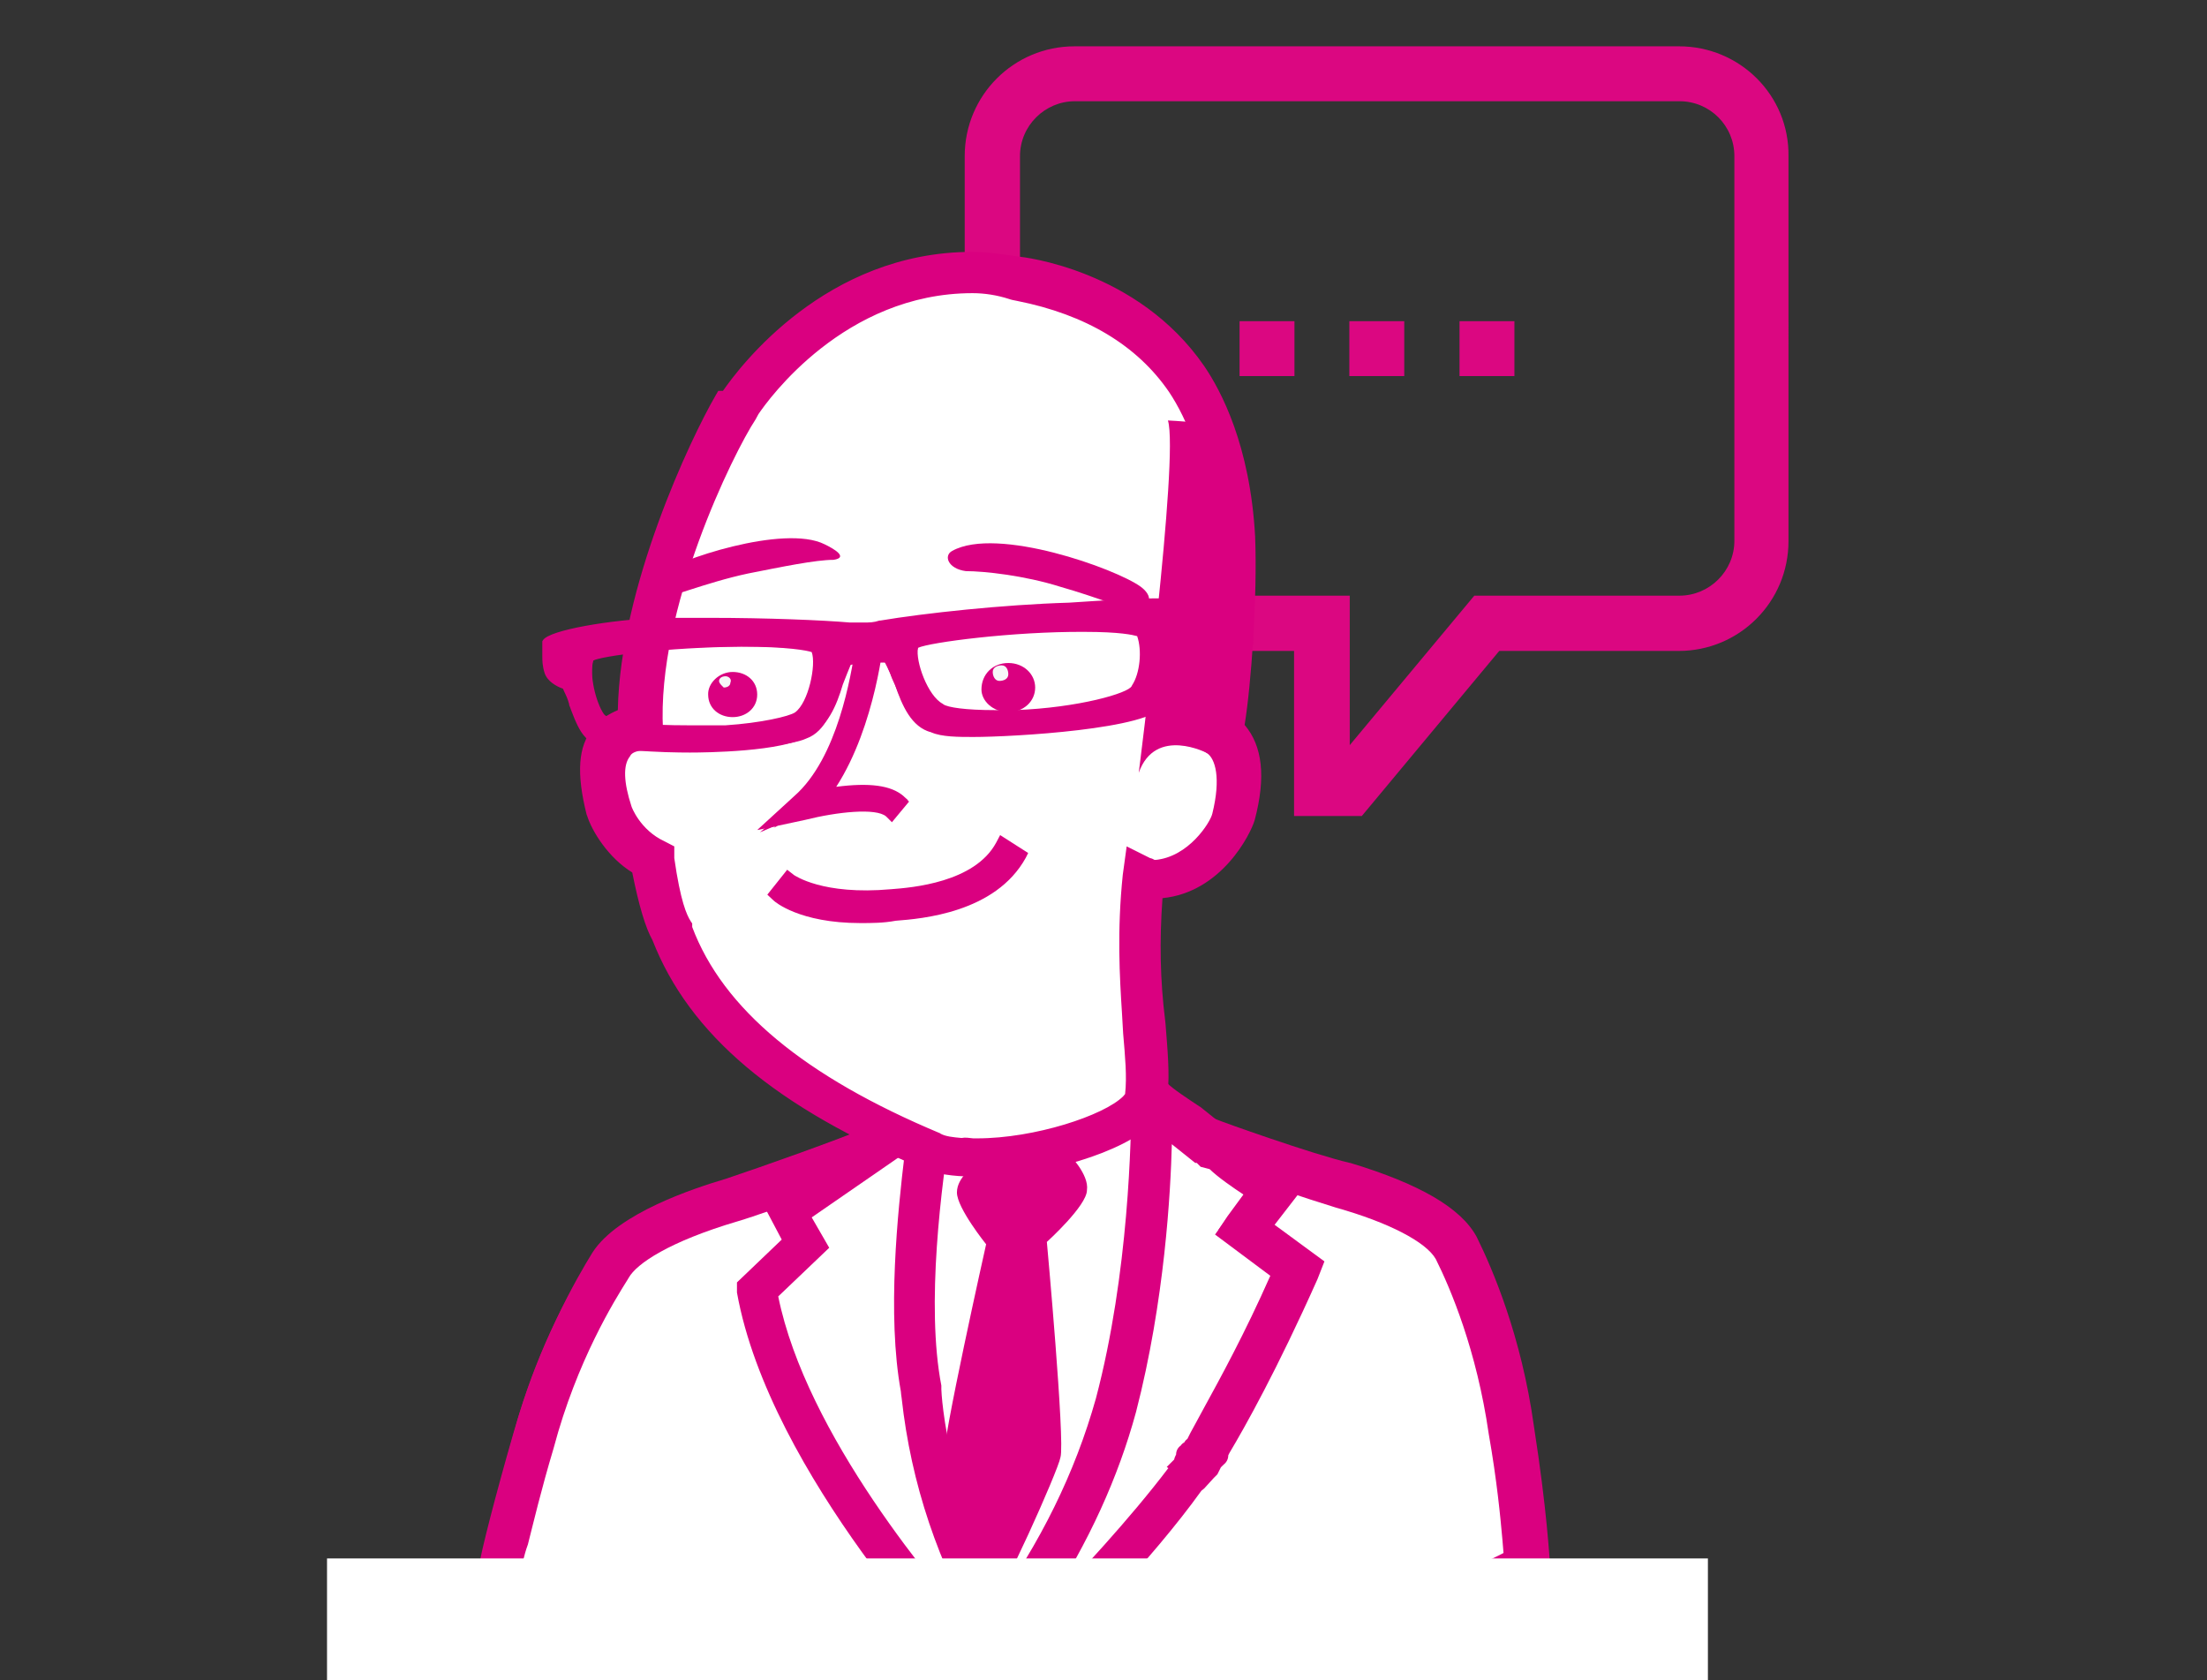 <?xml version="1.0" encoding="utf-8"?>
<!-- Generator: Adobe Illustrator 26.1.0, SVG Export Plug-In . SVG Version: 6.00 Build 0)  -->
<svg version="1.1" id="a" xmlns="http://www.w3.org/2000/svg" xmlns:xlink="http://www.w3.org/1999/xlink" x="0px" y="0px"
	 viewBox="0 0 566.9 431.6" style="enable-background:new 0 0 566.9 431.6;" xml:space="preserve">
<rect x="0" y="0" width="566.9" height="431.6" fill="#333333" stroke="none"/>
<style type="text/css">
	.st0{fill:#DB0781;}
	.st1{fill:#DA0080;}
	.st2{fill:#FFFFFF;}
	.st3{fill-rule:evenodd;clip-rule:evenodd;fill:#FFFFFF;}
	.st4{fill-rule:evenodd;clip-rule:evenodd;fill:#DA0080;}
	.st5{fill-rule:evenodd;clip-rule:evenodd;fill:#F7F7F8;}
	.st6{fill:#FFFFFF;stroke:#D7D8DC;stroke-width:2.909;stroke-miterlimit:10;}
</style>
<g>
	<path class="st0" d="M431.3,11.9H276c-15.6,0-28.2,12.6-28.2,28.2v42.8c-31.7,3.5-56.5,30.5-56.5,63.1v35.3
		c0,35,28.5,63.5,63.5,63.5s63.5-28.5,63.5-63.5v-14.1h14.1v42.4h17.4l35.3-42.4h46.1c15.6,0,28.2-12.6,28.2-28.2V40.1
		C459.6,24.5,446.9,11.9,431.3,11.9L431.3,11.9L431.3,11.9z M304.3,181.3c0,27.2-22.2,49.4-49.4,49.4s-49.4-22.2-49.4-49.4v-21.2
		h28.2c23.4,0,42.4-19,42.4-42.4h-14.1c0,15.6-12.6,28.2-28.2,28.2h-28.2c0-27.2,22.2-49.4,49.4-49.4s49.4,22.2,49.4,49.4V181.3z
		 M445.5,138.9c0,7.8-6.4,14.1-14.1,14.1h-52.7l-32,38.4v-38.4h-28.2V146c0-32.6-24.8-59.6-56.5-63.1V40.1c0-7.8,6.4-14.1,14.1-14.1
		h155.3c7.8,0,14.1,6.3,14.1,14.1V138.9L445.5,138.9z"/>
	<path class="st0" d="M360.7,82.5h-14.1v14.1h14.1V82.5z"/>
	<path class="st0" d="M389,82.5h-14.1v14.1H389V82.5z"/>
	<path class="st0" d="M332.5,82.5h-14.1v14.1h14.1V82.5z"/>
</g>
<g>
	<g>
		<g>
			<g>
				<path class="st1" d="M248.1,433.6L248.1,433.6c-9.3,0-39.2-3.6-56.1-5.7l-0.6-0.1c-44.8-5.6-63.3-17.5-66.1-19.4l0,0l-3.1-2.1
					l1-4.1c0.1-0.4,0.5-1.9,0.9-3.8c1.3-5.3,3.6-15.2,7.7-29.6c4.2-16,11-31.6,20.3-46.5l0.1-0.2c6.5-10.1,26.1-16.5,34.2-18.9
					c6-2,18.5-6.7,27.7-10.1c3.6-1.3,6.6-2.5,8.5-3.1l0.2-0.1l6.5-1.9L248.1,433.6z M128.1,404.8c0.9,0.7,18.7,12.8,63.8,18.4
					l0.6,0.1c28.7,3.6,48.9,5.7,55.5,5.7h2.4l-24.9-134.7l-1.5,0.4c-1.8,0.7-4.8,1.8-8.4,3.1c-9.2,3.4-21.7,8.1-27.9,10.2
					c-16,4.6-27.7,10.9-31.6,16.9L156,325c-9,14.4-15.7,29.6-19.7,45.2c-4.1,14.3-6.4,24.1-7.6,29.4c-0.6,2.3-0.8,3.5-1,4.1
					l-0.2,0.6L128.1,404.8z M248.6,426.8l-2.9-0.1c-8.2-0.4-25.7-2.2-52.2-5.6l-1.6-0.2c-35.8-4.5-54.8-13.4-61.3-17l-1.6-0.9
					l0.5-1.8c0.3-1.2,0.8-3.2,1.4-5.7c1.4-5.6,3.5-14.2,6.6-24.9c6.2-23.2,16.3-39.2,19.6-44.5l0.3-0.4c4-5.9,15.1-11.9,30.7-16.6
					c7.3-2.2,24.4-8.5,33.2-12l2.6-1.1L248.6,426.8z M192.5,416.3l1.6,0.2c28,3.5,42,4.9,48.9,5.4l-22.5-119.3
					c-9.3,3.6-24.2,9-31,11.1c-14.4,4.3-24.9,9.7-28.1,14.6l-0.2,0.4c-3.2,5.1-13,20.7-19,43.3c-3.2,10.7-5.2,19.2-6.6,24.7
					c-0.4,1.6-0.7,2.9-1,4C141.9,404.6,160.1,412.2,192.5,416.3L192.5,416.3z"/>
			</g>
		</g>
		<g>
			<g>
				<path class="st1" d="M249.8,430.7c-0.6,0-1.2,0-1.7,0c-11.5,0-51.9-5.2-56.5-5.8c-46.1-5.8-64.5-18.4-65.1-19l-1.7-1.2l0.6-2.3
					c0-1.2,2.9-13.3,8.6-33.4c6.9-24.2,17.3-41.5,20.2-46.1c5.2-8.1,20.7-14.4,32.8-17.9c8.6-2.9,30-10.4,36.3-13.3l4-1.7l25.9,140
					L249.8,430.7z"/>
				<path class="st1" d="M249.8,433.6h-1.7c-7.2,0-26.4-2.5-55.5-6.2l-1.2-0.2c-44.8-5.6-63.3-17.5-66.1-19.4l0,0l-3.1-2.1l0.9-3.7
					c0.4-3.1,4.1-17.7,8.7-33.6c6.6-23.3,16.5-40.4,20.4-46.7c6.5-10.1,26.1-16.5,34.2-18.9c9-3,29.9-10.4,36-13.1l6.8-2.9L256,432
					L249.8,433.6z M128.1,404.2c1,0.7,18.7,12.8,63.8,18.4l1.2,0.2c28.5,3.6,48,5.6,54.9,5.6h1.5l0.9-0.2l-25-134.8l-1.4,0.6
					c-6.7,3.1-28.8,10.8-36.5,13.3c-16,4.6-27.7,10.9-31.6,16.9c-3.8,6.1-13.4,22.8-19.9,45.5c-5.8,20.4-8.4,31.6-8.6,32.9v0.3
					l-0.1,0.2l-0.2,0.7L128.1,404.2z"/>
			</g>
		</g>
		<g>
			<g>
				<path class="st2" d="M188.7,311.4c-15.6,4.6-26.5,10.4-29.4,15.6c-2.9,4.6-13.3,20.7-19.6,44.4c-4.6,15.6-6.9,26.5-8.1,30.5
					c5.2,2.9,24.2,12.1,60.5,16.7c4.6,0.6,40.3,5.2,53.6,5.8l-23.6-124.4C213.5,302.8,196.2,309.1,188.7,311.4z"/>
				<path class="st1" d="M248.6,426.8l-2.9-0.1c-8.2-0.4-25.7-2.2-52.2-5.6l-1.6-0.2c-37-4.7-56.3-14.2-61.3-17l-1.6-0.9l0.5-1.8
					c0.3-1.2,0.8-3.2,1.4-5.7c1.4-5.6,3.5-14.2,6.6-24.9c6.2-23.2,16.3-39.2,19.6-44.5l0.2-0.4c3.2-5.7,14.4-11.8,30.7-16.6
					c4.3-1.3,12-4,19.4-6.7c5.3-1.9,10.3-3.6,13.9-4.8l2.5-0.8L248.6,426.8z M134.4,400.7c6.7,3.4,25.1,11.4,58.1,15.6l1.6,0.2
					c28,3.5,42,4.9,48.9,5.4L220.4,303c-3.2,1.1-7.2,2.5-11.3,4c-7.5,2.6-15.2,5.4-19.6,6.7l0,0c-17.6,5.2-26,10.9-28,14.5l-0.3,0.5
					c-3.2,5.1-13,20.7-19,43.3c-3.2,10.7-5.2,19.2-6.6,24.7C135,398.3,134.7,399.6,134.4,400.7z"/>
			</g>
		</g>
	</g>
	<g>
		<g>
			<g>
				<path class="st2" d="M254.4,276.9c0,0,17.9,6.9,35.1-4c17.3-10.9,1.7,143.5,1.7,143.5l-110-19c0,0,66.3-134.8,72.6-119.3"/>
			</g>
		</g>
	</g>
	<g>
		<g>
			<path class="st2" d="M260.2,425.5h4.6c4.6,0,28.2,0,60.5-4c46.7-5.8,66.3-19.6,66.3-19.6s-0.6-12.7-4-34.6
				c-2.9-21.9-9.8-38.6-13.8-46.7c-4-8.1-19.6-13.3-29.4-16.1c-9.8-2.9-34.6-11.5-35.1-12.1c1.2,1.2,2.3,1.7,3.5,2.9"/>
		</g>
		<g>
			<path class="st1" d="M265.4,426.1h-4.6v-1.7h4.6c4.6,0,28.2,0,60.5-4c42.6-5.2,62.8-17.3,65.7-19c0-2.3-1.2-14.4-4-34
				c-3.5-24.8-11.5-41.5-13.8-46.1c-4-8.1-21.3-13.8-28.8-15.6c-8.1-2.3-24.2-8.1-31.7-10.9l-0.6,1.2c-0.6-0.6-1.2-1.2-1.7-1.7
				s-1.2-0.6-1.7-1.2l-4-2.9l4.6,1.7c0.6,0.6,25.9,9.2,35.1,12.1c9.2,2.3,25.3,8.1,29.4,16.7c2.3,4.6,10.4,21.9,14.4,46.7
				c3.5,21.9,4,34.6,4,34.6v0.6h-0.6c0,0-20.2,13.8-66.8,19.6C293.6,426.1,269.4,426.1,265.4,426.1z"/>
		</g>
	</g>
	<g>
		<g>
			<path class="st1" d="M265.4,426.7h-4.6v-2.9h4.6c4.6,0,28.2,0,60.5-4c40.9-5.2,61.1-16.1,65.1-18.4c0-2.9-1.2-15-4-33.4
				c-3.5-24.8-11.5-41.5-13.8-46.1c-4-8.1-21.3-13.3-28.2-15.6c-7.5-2.3-24.2-8.1-31.7-10.4l-0.6,1.2c-0.6-0.6-1.2-1.2-2.3-1.7
				l-9.2-6.9l9.2,3.5c1.2,0.6,25.9,9.2,35.1,12.1c9.2,2.3,25.3,8.1,30,16.7c2.3,4.6,10.4,21.9,14.4,47.2c3.5,21.9,4,34.6,4,34.6v0.6
				l-0.6,0.6c-0.6,0.6-20.7,13.8-66.8,19.6C293.6,426.7,269.4,426.7,265.4,426.7z"/>
			<path class="st1" d="M265.4,429h-6.9v-7.5h6.9c10.5,0,32.3-0.5,60.2-4c36.2-4.6,56.2-13.8,63-17.5c-0.2-4.1-1.3-15-4-31.7
				c-3.1-22-9.8-37.9-13.6-45.4c-3.3-6.7-18.8-11.7-25.3-13.9l-1.5-0.5c-3.7-1.1-9.9-3.2-15.8-5.2c-5-1.7-10.2-3.4-13.9-4.6
				l-1.1,2.3l-2.3-2.3c-0.5-0.5-0.9-0.9-1.7-1.3l-0.4-0.2l-22.2-16.7l24.7,9.3c1.5,0.7,25.5,9,34.7,11.9c4.4,1.1,25.5,6.9,31.4,17.9
				c2.4,4.9,10.6,22.6,14.6,48c3.4,21.8,4,34.3,4.1,34.8l0,1.6l-1.3,1.3c-1.8,1.8-23.6,14.7-68.2,20.3
				C296.9,428.7,273.9,429,265.4,429z"/>
		</g>
		<g>
			<path class="st1" d="M265.4,428.4H259v-6.3h6.3c4.6,0,28.2,0,59.9-4c38-4.6,58.2-15,63.4-17.9c-0.6-4-1.2-15.6-4-32.3
				c-3.5-24.2-11.5-40.9-13.8-45.5c-2.9-5.2-12.7-10.4-27.1-14.4c-7.5-2.3-24.8-8.1-30.5-10.4l-1.2,1.2l-1.2-1.2
				c-0.6-0.6-1.2-1.2-1.7-1.7l-19-14.4l20.7,8.1c1.2,0.6,25.3,9.2,35.1,11.5c11.5,3.5,26.5,9.2,31.1,17.9
				c2.3,4.6,10.9,22.5,14.4,47.8c3.5,21.9,4,34.6,4,34.6v1.7l-1.7,1.2c-0.6,0.6-20.7,13.8-67.4,19.6
				C293.6,428.4,269.4,428.4,265.4,428.4z M311.4,294.2L311.4,294.2L311.4,294.2L311.4,294.2z"/>
			<path class="st1" d="M265.4,430.7h-8.7v-11h8.7c10.5,0,32.2-0.5,59.6-4c33.5-4.1,53.2-12.6,61.2-16.8c-0.1-1-0.2-2.2-0.3-3.6
				c-0.5-5.6-1.4-15.1-3.5-27c-3.1-21.5-9.8-37.3-13.6-44.9c-2.5-4.4-12.1-9.4-25.6-13.2c-7.2-2.2-22.5-7.3-29.3-9.9l-1.7,1.7
				l-4.4-4.4l-32.2-24.4l36.5,14.2c1.6,0.7,25.1,9.1,34.6,11.3l0.1,0c17.9,5.4,28.5,11.6,32.5,19c4.1,8.3,11.5,25.5,14.7,48.6
				c3.4,21.7,4,34.3,4.1,34.8l0,3.1l-2.7,1.8c-3.1,2.5-25.1,14.7-68.5,20C297,430.3,273.9,430.7,265.4,430.7z M261.3,426.1h4
				c8.4,0,31.3-0.4,60.7-4.6c45.4-5.6,65.1-18.3,66.2-19l0.3-0.2l0.7-0.5v-0.5c0,0-0.6-12.7-4-34.2c-3.1-22.5-10.2-39.2-14.2-47.1
				c-2.2-4.2-9.2-10.5-29.6-16.7c-9.6-2.3-32.9-10.5-35.4-11.6l-5.2-2l6,4.5l1.2,1.2l0.6-0.6l1.4,0.6c5.6,2.2,22.9,8,30.4,10.3
				c15.1,4.2,25.2,9.7,28.4,15.5c3.9,7.9,10.9,24.2,14.1,46.3c2.1,12.1,3,21.6,3.5,27.3c0.2,2.2,0.4,3.9,0.5,5l0.2,1.6l-1.4,0.8
				c-7.2,4-27.8,13.7-64.2,18.1c-20.5,2.6-41.9,4.1-60.2,4.1h-4V426.1z"/>
		</g>
	</g>
	<g>
		<g>
			<path class="st2" d="M330.5,326.4l-12.7-9.8l-0.6-0.6l0.6-0.6l6.9-9.8c-1.7-1.2-6.9-4.6-13.8-9.8c-1.2-1.2-2.3-1.7-3.5-2.9
				l-5.2-3.5c-3.5-2.9-6.9-5.2-8.6-6.3c0,9.2,0,44.9-9.2,78.4c-5.2,19-13.8,36.9-27.1,55.9c2.3,3.5,3.5,6.3,4.6,7.5c0,0,0,0,0,0.6
				l0,0l0.6-0.6c0,0,24.8-24.2,39.8-44.9l0,0l0.6-0.6c0,0,0,0,0.6-0.6c0,0,0-0.6,0.6-0.6c0,0,0-0.6,0.6-0.6c0,0,0-0.6,0.6-0.6
				c0,0,0-0.6,0.6-0.6c0,0,0-0.6,0.6-0.6c0,0,0-0.6,0.6-0.6v-0.6c0,0,0-0.6,0.6-0.6c0,0,0-0.6,0.6-0.6c0,0,0-0.6,0.6-0.6
				c0,0,0-0.6,0.6-0.6c0,0,0,0,0-0.6s0.6-0.6,0.6-1.2C319.5,351.2,328.7,330.4,330.5,326.4z"/>
		</g>
		<g>
			<path class="st1" d="M262.5,426.1h-1.2v-0.6l0,0c-0.6-0.6-0.6-1.2-1.2-2.3c-0.6-1.2-1.7-2.9-2.9-5.2v-0.6v-0.6
				c13.3-19,22.5-36.9,27.1-55.9c8.6-33.4,9.2-68.6,9.2-78.4v-1.2l1.2,0.6c1.7,1.7,5.2,4,8.6,6.3l5.2,4c0.6,0.6,1.2,0.6,1.7,1.2
				c0.6,0.6,1.2,1.2,1.7,1.2c4.6,3.5,9.2,6.9,13.8,9.8l0.6,0.6l-7.5,10.4l0,0l13.3,9.8l-1.2,2.3c-9.2,20.7-17.3,35.7-22.5,44.4
				c0,0,0,0.6-0.6,0.6v0.6c0,0,0,0.6-0.6,0.6c0,0,0,0.6-0.6,0.6c0,0,0,0,0,0.6l0,0c0,0,0,0.6-0.6,0.6l0,0c0,0,0,0,0,0.6
				c0,0,0,0,0,0.6l0,0c0,0,0,0-0.6,0.6c0,0,0,0.6-0.6,0.6c0,0,0,0.6-0.6,0.6c0,0,0,0,0,0.6c0,0,0,0,0,0.6l0,0L304,380
				c0,0,0,0.6-0.6,0.6c0,0,0,0,0,0.6c0,0,0,0.6-0.6,0.6l0,0c-15,20.7-39.8,44.4-39.8,44.9L262.5,426.1z M257.9,417.4
				c1.2,1.7,2.3,3.5,2.9,4.6c0.6,0.6,1.2,1.7,1.2,2.3l0,0c0,0,24.8-24.2,39.8-44.4c0,0,0,0,0-0.6c0,0,0,0,0-0.6c0,0,0,0,0-0.6
				c0,0,0,0,0-0.6l0.6-0.6l0,0l0,0c0,0,0-0.6,0.6-0.6c0,0,0-0.6,0.6-0.6l0,0c0,0,0,0,0-0.6c0,0,0-0.6,0.6-0.6c0,0,0-0.6,0.6-0.6
				c0,0,0,0,0-0.6l0,0v-0.6c0,0,0,0,0-0.6l0,0c0,0,0-0.6,0.6-0.6l0,0l0.6-0.6c0,0,0-0.6,0.6-0.6c5.2-8.6,13.3-23.6,22.5-44.4l0,0
				L314.9,316l1.2-1.2l6.9-9.2c-4-2.9-8.6-5.8-13.3-9.2c-0.6-0.6-1.2-1.2-1.7-1.2c-0.6-0.6-1.2-0.6-1.7-1.2l-5.2-4
				c-2.9-2.3-5.8-4-7.5-5.8c0,11.5-0.6,44.9-9.2,77.2C279.8,380.6,271.1,399,257.9,417.4z"/>
		</g>
	</g>
	<g>
		<g>
			<g>
				<g>
					<path class="st1" d="M279.2,305.7c0.6-4-4.6-9.2-4.6-9.2s-8.1,2.3-13.8,3.5c-6.3,1.2-10.4-0.6-10.4-0.6s-4.6,2.9-4.6,6.9
						c0,4,7.5,13.3,7.5,13.3s-11.5,51.3-10.9,55.3c0.6,3.5,10.9,36.3,12.7,36.3c1.7,0,16.7-33.4,17.3-36.9c1.2-4-3.5-55.3-3.5-55.3
						S279.2,309.7,279.2,305.7z"/>
				</g>
			</g>
		</g>
	</g>
	<g>
		<g>
			<path class="st2" d="M240,285.5c0,0-8.1,43.8-2.9,70.9c0,0,0.6,32.8,24.8,69.1l-10.4,1.2c0,0-49-50.7-56.5-96.2l12.7-12.1
				l-4.6-8.1L240,285.5z"/>
			<path class="st1" d="M250.7,429.1l-0.8-0.8c-0.1-0.1-12.5-13-25.6-31.3c-17.7-24.7-28.3-46.9-31.4-66.2l-0.2-1.2l12.2-11.7
				l-4.8-8.4l43.3-29.1l-1,5.4c-0.1,0.4-7.9,43.7-2.9,70l0,0.4c0,0.1,0.2,8.2,3.3,20.6c2.9,11.4,8.8,28.9,21.1,47.3l2.1,3.2
				L250.7,429.1z M197.6,331.3c7.4,40.8,48.6,86.3,54.8,92.9l5.5-0.6c-21.6-34-23-64-23.1-67c-4.1-21.8,0-53.6,2-66.2L206.2,311
				l4.4,7.8L197.6,331.3z"/>
		</g>
		<g>
			<path class="st1" d="M250.4,430.1l-1.2-1.2c-2.3-2.3-49.5-51.9-57.6-97.4v-1.2l12.1-11.5l-4.6-8.6l43.8-30.5l-0.6,6.3
				c0,0.6-8.1,43.8-2.9,70.3v0.6c0,0.6,1.2,32.8,24.2,68l2.3,3.5L250.4,430.1z M197.4,332.2c7.5,40.3,48.4,85.3,54.7,92.2l4.6-0.6
				c-21.3-34-22.5-63.9-23-66.8c-4-21.9,0-52.4,1.7-65.7l-30,20.7l4.6,8.1L197.4,332.2z"/>
			<path class="st1" d="M249.8,433.6l-2.2-3c-0.5-0.5-49.9-51.7-58.3-98.6l0-0.4v-2.2l11.5-11l-4.7-8.9l49.6-34.6l-1,11.3
				c0,0.2-0.1,0.4-0.2,1.4c-2.7,16.7-6.7,47.7-2.7,68.3l0,0.4v0.6c0,0.3,1.2,32.2,23.8,66.7l4.4,6.6L249.8,433.6z M194,331.4
				c8.2,45.5,56.4,95.4,56.9,95.9l0.4,0.4l10.6-1.2l-0.2-0.3c-23.5-35.9-24.6-69-24.6-69.3v-0.4c-4.1-21.3-0.1-52.8,2.7-69.7
				c0.1-0.5,0.1-0.9,0.2-1l0.1-1.3l-38,26.5l4.5,8.4L194,331.4z M251.2,426.8l-0.8-0.9c-11.2-12.2-48.2-54.9-55.3-93.3l-0.2-1.2
				l12.3-11.7l-4.8-8.3l36-24.9l-0.7,5.5c-1.7,13-5.6,43.3-1.7,64.7c0.1,0.4,0.1,1,0.3,2c2.5,22.6,10,44.2,22.5,64l1.9,3.1
				L251.2,426.8z M199.9,333c7.2,35.5,40.4,74.8,52.6,88.3C241,401.9,234,381,231.6,359.1c-0.1-0.7-0.2-1.4-0.2-1.7
				c-3.6-19.7-0.8-46.3,1-61.2l-23.9,16.5l4.5,7.8L199.9,333z"/>
		</g>
	</g>
	<g>
		<g>
			<path class="st3" d="M260.7,71.2c0,0,28.2,2.3,43.8,25.9c6.3,8.6,11.5,22.5,12.1,41.5c0.6,16.1-1.7,43.2-3.5,50.1
				c4,2.9,6.3,8.6,3.5,21.3c-0.6,3.5-8.1,15.6-20.2,16.1c-1.2,0-2.3,0-3.5-0.6c-2.9,26.5,2.3,43.8,0.6,55.9
				c0,8.1-26.5,16.7-44.4,16.7c-4,0-7.5-0.6-10.4-1.7c-28.2-11.5-56.5-28.8-66.8-55.9c-1.7-2.9-3.5-9.8-5.2-18.4
				c-6.9-3.5-10.9-9.8-11.5-12.7c-4.6-16.1,1.7-21.3,8.6-21.3c-1.2-31.7,19-73.7,24.8-83l0,0C188.7,105.2,214.7,63.7,260.7,71.2z"/>
		</g>
		<g>
			<path class="st1" d="M251,297.6c-0.6,0-0.6,0-1.2,0c-4.6,0-8.1-0.6-10.4-1.7c-36.9-15-58.8-33.4-66.8-56.5
				c-1.7-2.9-3.5-8.6-5.2-18.4c-6.3-3.5-10.9-9.8-11.5-12.7c-2.3-8.6-1.7-14.4,1.2-18.4c1.7-2.3,4.6-3.5,7.5-3.5
				c-1.2-31.7,18.4-72,24.8-81.8V104c0-0.6,25.9-41.5,72-34c1.2,0,28.8,2.9,44.4,25.9c5.2,7.5,11.5,20.7,12.1,41.5
				c0.6,16.1-1.7,42.1-3.5,49.5c3.5,2.3,6.3,8.1,3.5,21.3c-0.6,3.5-8.1,16.1-20.7,16.7c-1.2,0-1.7,0-2.9-0.6
				c-1.7,15-0.6,27.1,0,36.9c0.6,6.9,1.2,13.3,0.6,18.4c0,1.7-0.6,2.9-2.3,4.6C286.1,291.8,265.9,297.6,251,297.6z M190.5,104
				l-0.6,0.6c-5.8,9.2-25.9,50.7-24.8,82.4v0.6h-0.6c-2.3,0-5.2,0.6-6.9,2.9c-2.3,3.5-2.9,9.2-0.6,17.3c0.6,2.3,4.6,9.2,10.9,12.1
				h0.6v0.6c1.2,9.2,2.9,15.6,4.6,17.9l0,0c8.1,22.5,30,40.9,66.3,55.9c2.3,1.2,5.8,1.7,9.8,1.7c15,0,35.7-5.8,42.1-12.1
				c1.2-1.2,1.7-2.3,1.7-3.5c0.6-5.2,0-10.9-0.6-17.9c-0.6-9.8-1.7-22.5,0-38v-1.2l1.2,0.6c1.2,0.6,1.7,0.6,2.9,0.6
				c12.1-0.6,19-12.1,19.6-15.6c2.3-10.4,1.2-17.3-3.5-20.2H312v-0.6c1.7-6.3,4-32.8,3.5-49.5c-1.2-20.7-6.9-33.4-12.1-40.9
				c-15.6-23-43.2-25.3-43.8-25.3l0,0C219.3,65.4,194.5,98.3,190.5,104z"/>
		</g>
	</g>
	<g>
		<g>
			<path class="st1" d="M251,298.2h-1.2c-4.6,0-8.1-0.6-10.9-1.7c-36.9-15-58.8-33.4-67.4-56.5c-1.7-2.9-3.5-9.2-5.2-17.9
				c-6.3-3.5-10.9-9.8-11.5-12.7c-2.3-8.6-1.7-15,1.2-19c1.7-2.3,4-3.5,7.5-4c-0.6-31.1,18.4-71.4,24.8-81.8l0.6-0.6
				c0-0.6,21.9-35.1,61.6-35.1c3.5,0,7.5,0.6,10.9,1.2c0,0,28.8,2.9,44.9,26.5c5.2,7.5,11.5,20.7,12.1,42.1
				c0.6,16.1-1.2,41.5-3.5,49.5c3.5,2.9,6.3,8.6,3.5,21.9c-0.6,3.5-8.1,16.7-21.3,17.3h-0.6c-0.6,0-1.2,0-1.7,0
				c-1.7,15-0.6,26.5,0,36.3c0.6,6.9,1.2,13.3,0.6,18.4c0,1.7-0.6,3.5-2.3,4.6C286.7,292.4,266.5,298.2,251,298.2z M191,104.6
				l-0.6,1.2c-5.8,8.6-25.9,50.1-24.8,81.8v1.2h-1.2c-2.3,0-4.6,0.6-6.9,2.9c-2.3,3.5-2.9,9.2-0.6,16.7c0.6,1.7,4,8.6,10.9,11.5h0.6
				v0.6c1.7,11.5,3.5,16.1,4.6,17.9l0,0c8.1,22.5,30,40.3,66.3,55.3c2.3,1.2,5.8,1.7,9.8,1.7h1.2c15,0,34.6-5.8,40.9-12.1
				c1.2-1.2,1.7-2.3,1.7-3.5c0.6-5.2,0-10.9-0.6-17.9c-0.6-9.8-1.7-22.5,0-38v-1.7l1.7,0.6c0.6,0.6,1.7,0.6,2.3,0.6h0.6
				c12.1-0.6,18.4-12.1,19-15c2.3-9.8,1.2-16.7-2.9-19.6l-0.6-0.6v-0.6c1.7-6.3,4-33.4,3.5-49.5c-1.2-20.7-6.9-33.4-12.1-40.3
				c-15.6-22.5-42.6-25.3-43.2-25.3c-3.5-0.6-7.5-1.2-10.9-1.2C215.8,71.2,195.1,98.8,191,104.6z"/>
			<path class="st1" d="M251,300.5h-1.2c-4.8,0-8.6-0.6-11.8-1.9c-37.2-15.1-59.7-34-68.7-57.6c-1.7-2.9-3.3-8.5-5.1-17.4
				c-6-3.6-10.9-9.9-11.7-13.6c-2.4-9.1-1.9-16.1,1.5-20.9c1.7-2.3,3.9-3.7,7-4.6c0.2-30.8,18.4-70.1,25.1-81.1l0.1-0.2l0.7-0.7
				c1.9-3.5,8.2-11.4,16.2-18c9.8-8.2,25.9-17.9,47.2-17.9c3.7,0,8,0.6,11.3,1.2c2.1,0.2,30.3,3.6,46.5,27.5
				c5.4,7.8,11.9,21.6,12.5,43.3c0.6,15.8-1,39.4-3.2,48.8c4.5,4.6,5.5,12.2,3.1,23.1c-0.6,3.6-8.4,18.5-23.5,19.1l-0.3,0
				c-1.2,11.9-0.6,21.4,0,29.9c0.1,1.3,0.2,2.6,0.2,3.9l0.1,0.8c0.5,6.5,1.1,12.7,0.5,17.9c0,2.7-1.1,4.9-3.2,6.3
				C287.4,294.8,266.7,300.5,251,300.5z M170.9,220.2c1.8,12.1,3.6,15.8,4.2,16.7l0.2,0.2l0.1,0.3c7.7,21.4,28.9,39.1,65,53.9
				l0.2,0.1c1.9,1,5,1.5,8.8,1.5h1.2c14.3,0,33.4-5.5,39.3-11.4c0.5-0.5,1-1.2,1-1.8l0-0.3c0.5-4.5,0.1-9.7-0.4-15.7l-0.1-1.7
				c-0.1-1.2-0.1-2.3-0.2-3.5c-0.6-9.3-1.3-20.9,0.2-34.8v-4.8l5.3,1.8l0.2,0.2c0.2,0,0.7,0,0.8,0h0.6c10.5-0.5,16.3-10.9,16.7-13.1
				c2-8.5,1.3-14.9-2-17.2l-0.3-0.2l-1.3-1.3v-1.9l0.1-0.3c1.6-6,3.9-32.9,3.4-48.8c-1.2-22.1-7.8-33.9-11.6-39
				c-15-21.7-41.2-24.4-41.5-24.4l-0.3,0c-3.1-0.5-7.2-1.1-10.6-1.1c-31.5,0-51.3,24.5-56.8,32.3l-0.6,1.2
				c-5.5,8.2-25.5,49.2-24.4,80.4l0,3.6h-3.5c-2.1,0-3.6,0.6-5.1,2c-2,3.2-2,8.4-0.2,14.5c0.5,1.4,3.4,7.3,9.2,9.9h2.4V220.2z"/>
		</g>
		<g>
			<path class="st1" d="M251,299.9h-1.2c-4.6,0-8.6-0.6-11.5-1.7c-37.4-15.6-59.3-34-68.6-57.6c-1.7-2.9-3.5-8.6-5.2-17.9
				c-6.3-3.5-10.4-10.4-11.5-13.8c-2.3-9.2-2.3-16.1,1.2-20.2c1.7-2.3,4-3.5,6.9-4.6c0-31.1,18.4-70.3,24.8-81.2l1.2,0
				c0,0,22.5-35.7,62.8-35.7c3.5,0,7.5,0.6,11.5,1.2c0,0,29.4,2.9,46.1,27.1c5.2,7.5,11.5,21.3,12.7,42.6c0.6,16.1-1.2,39.8-2.9,49
				c3.5,3.5,6.3,9.8,2.9,23c-1.2,4-8.6,17.9-23,18.4h-0.6l0,0c-1.2,13.8-0.6,24.8,0.6,34c0.6,6.9,1.2,13.3,0.6,18.4
				c0,1.7-1.2,4-2.9,5.8C287.3,294.2,267.1,299.9,251,299.9z M192.8,105.2l-0.6,1.2c-5.8,8.6-25.9,49.5-24.2,81.2v2.9h-2.9
				c-1.7,0-4,0.6-5.2,2.3c-2.3,2.9-2.3,8.1,0,15c0.6,1.7,3.5,7.5,9.8,10.4l1.2,0.6v1.7c1.7,12.1,3.5,15.6,4.6,17.3v0.6
				c8.1,21.9,29.4,39.8,65.1,54.7c2.3,1.2,5.2,1.2,9.2,1.7h1.2c14.4,0,33.4-5.8,39.2-11.5c1.2-1.2,1.2-1.7,1.2-1.7
				c0.6-5.2,0-10.9-0.6-17.9c-0.6-9.8-1.7-22.5,0-38.6l0.6-4l3.5,1.7c0.6,0,1.2,0.6,1.7,0.6l0,0c10.4-0.6,16.7-10.9,17.3-13.8
				c2.3-9.2,1.2-15.6-2.3-17.9l-1.7-1.2l0.6-2.3c1.7-6.3,4-32.8,3.5-49c-1.2-20.2-6.9-32.8-11.5-39.8c-15-21.9-41.5-24.2-42.1-24.8
				c-3.5-1.2-6.9-1.7-10.4-1.7C216.4,72.9,196.2,100,192.8,105.2z"/>
			<path class="st1" d="M251,302.2h-1.2c-5,0-9.3-0.7-12.4-1.9c-38.1-15.8-60.3-34.5-69.8-58.8c-1.8-3.2-3.5-8.9-5.2-17.4
				c-6.2-3.8-10.4-10.7-11.6-14.6l-0.1-0.2c-2.7-10.7-2.2-17.7,1.6-22.2c1.8-2.4,4.1-3.7,6.4-4.7c0.6-31.6,18.7-69.8,25.1-80.8
				l0.7-1.2h1.2c4.3-6.2,26.4-35.7,64-35.7c3.6,0,7.8,0.6,11.9,1.2c1.1,0.1,30.6,3.3,47.7,28.1c4.3,6.3,11.8,20.3,13.1,43.8
				c0.6,15.5-1,38-2.7,48.4c4.6,5.4,5.5,13.4,2.6,24.4c-1.1,3.8-8.6,18.6-23.7,20.1c-0.8,11.1-0.6,21.1,0.7,31.5l0.1,1
				c0.5,6.5,1.1,12.7,0.5,17.9c-0.1,2.3-1.4,5.1-3.6,7.3C288.7,296,268.3,302.2,251,302.2z M155.3,208.2c1.1,3.2,4.9,9.4,10.4,12.4
				l1,0.5l0.2,1.1c1.6,8.6,3.3,14.4,4.9,17.1l0.2,0.4c9,23.1,30.4,41,67.3,56.3c2.5,1,6.2,1.5,10.6,1.5h1.2c16,0,35.3-5.8,42.1-12.6
				c1.4-1.4,2.2-3.2,2.2-4.1l0-0.3c0.5-4.7,0-10.7-0.5-17.1l-0.1-0.9c-1.4-11.2-1.6-22.2-0.6-34.4l0.2-2.1h2.7
				c13.4-0.5,20-14.1,20.8-16.7c2.6-9.8,1.8-16.6-2.3-20.8l-0.9-0.9l0.2-1.2c1.7-9.3,3.4-33,2.8-48.5c-1.2-22.3-8.2-35.5-12.3-41.4
				c-15.9-23-44.1-26.1-44.4-26.1c-4-0.6-8-1.1-11.3-1.1c-38.6,0-60.6,34.3-60.8,34.6l-0.7,1.1h-1.1c-6,10.8-23.8,48.7-23.8,78.9
				v1.6l-1.5,0.6c-2.8,1.1-4.6,2.1-5.9,3.8l-0.1,0.1C153.2,193.4,153,199.3,155.3,208.2z M251,297.1l-1.5,0c-1.1-0.2-2-0.3-2.9-0.4
				c-2.6-0.3-4.9-0.6-6.9-1.6c-36.4-15.3-58-33.6-66.3-56l-0.1-0.4v-0.3c-1.4-2.4-3-6.6-4.6-17.6l0-0.6c-6.5-3-9.9-8.9-10.8-11.7
				c-2.6-7.8-2.5-13.5,0.3-17.1c2.1-3,5.9-3.3,7.1-3.3h0.6v-0.5c-1.7-32,18.5-73.3,24.5-82.5l0.7-1.3c2.3-3.4,23.2-33.3,59-33.3
				c3.7,0,7.4,0.6,11.1,1.8l0.3,0.1c0.2,0.1,0.6,0.1,1,0.2c18.9,3.8,33,12.3,42,25.4c4.8,7.2,10.7,20.1,11.9,40.9
				c0.6,16.8-1.8,43.2-3.5,49.7l-0.2,0.7l0.4,0.2c4.6,3,5.7,10.5,3.3,20.4c-0.8,4-8,15-19.4,15.6l-0.1,0c-0.8,0-1.5-0.3-1.9-0.5
				c0,0-0.1,0-0.1,0h-0.3l-1.1-0.5l-0.1,0.8c-1.5,14-0.8,25.5-0.2,34.7c0.1,1.2,0.1,2.3,0.2,3.4l0.1,1.6c0.5,6.2,1,11.6,0.4,16.6
				c-0.1,1-0.7,2-1.8,3.2C285.5,291.1,265.7,297.1,251,297.1z M250,292.4h1c14.8,0,32.6-5.9,37.5-10.8c0.3-0.3,0.4-0.5,0.5-0.6
				c0.5-4.5,0-9.6-0.5-15.5l-0.1-1.7c-0.1-1.2-0.1-2.3-0.2-3.5c-0.6-9.4-1.3-21.1,0.2-35.6l1-7.3l6,3c0.5,0.1,0.9,0.3,1.2,0.5
				c0,0,0,0,0,0c8.7-0.7,14.3-9.7,14.8-11.9c2.3-9.3,0.7-14.1-1.3-15.5l-3.1-2.1l1-3.9c1.7-6.1,4-32.3,3.4-48.3
				c-1.1-19.7-6.7-31.9-11.1-38.5c-8.2-12-21.4-19.9-39-23.4c-1-0.2-1.6-0.3-2.1-0.5c-3.1-1-6.3-1.5-9.4-1.5
				c-32.9,0-52.5,27.4-55,31.1l-0.7,1.3c-5.7,8.6-25.5,48.8-23.8,79.8l0,0.1v5.2h-5.2c-1.2,0-2.7,0.4-3.2,1.3l-0.1,0.2
				c-1.8,2.2-1.6,6.7,0.4,12.8c0,0.1,2.2,6.1,8.5,9l2.5,1.3v3c1.6,11.2,3.2,14.6,4.2,16.2l0.4,0.6v0.9c7.9,21,28.8,38.4,63.7,53
				l0.1,0.1c1.3,0.7,3.1,0.9,5.4,1.1C248,292.1,248.9,292.3,250,292.4z M294.4,225L294.4,225L294.4,225z M296.9,221L296.9,221
				L296.9,221z"/>
		</g>
	</g>
	<g>
		<g>
			<g>
				<path class="st4" d="M259,170.3c4,0,6.9,2.9,6.9,6.3c0,3.5-2.9,6.3-6.9,6.3c-4,0-6.9-2.9-6.9-5.8
					C252.1,173.2,255,170.3,259,170.3z"/>
			</g>
		</g>
	</g>
	<g>
		<g>
			<g>
				<path class="st5" d="M255,172.6c0-1.2,1.2-1.7,2.3-1.7c1.2,0,1.7,1.2,1.7,2.3c0,1.2-1.2,1.7-2.3,1.7
					C255.6,174.9,255,173.7,255,172.6z"/>
			</g>
		</g>
	</g>
	<g>
		<g>
			<g>
				<path class="st4" d="M188.2,172.6c3.5,0,6.3,2.3,6.3,5.8c0,3.5-2.9,5.8-6.3,5.8c-3.5,0-6.3-2.3-6.3-5.8
					C181.8,175.5,184.7,172.6,188.2,172.6z"/>
			</g>
		</g>
	</g>
	<g>
		<g>
			<g>
				<path class="st5" d="M184.7,174.9c0-0.6,0.6-1.2,1.7-1.2c0.6,0,1.7,0.6,1.2,1.7c0,0.6-0.6,1.2-1.7,1.2
					C185.3,176,184.7,175.5,184.7,174.9z"/>
			</g>
		</g>
	</g>
	<g>
		<g>
			<g>
				<path class="st3" d="M223.9,161.6c0,0-3.5,32.8-17.9,45.5c0,0,18.4-4.6,23.6,0"/>
				<path class="st1" d="M201.7,209.4l3.6-3.2c13.9-12.2,17.4-44.4,17.5-44.8l2.3,0.2c-0.1,1.3-3.2,29.2-15.4,43.4
					c5.9-1.1,16.7-2.6,20.8,1.1l-1.5,1.7c-3.9-3.4-17.6-1-22.6,0.3L201.7,209.4z"/>
			</g>
		</g>
		<g>
			<g>
				<path class="st1" d="M202,209.5l4-3.5c13.8-12.7,16.6-41.2,16.6-41.8h2.3c0,1.2-2.2,25.7-14.2,40.1c5.8-1.2,16.7-2.3,20.7,1.2
					l-1.7,1.7c-4-3.5-17.3-1.2-22.5,0L202,209.5z"/>
				<path class="st1" d="M195.2,213.8l10.1-8.6c13.5-12.4,16.1-40.7,16.1-40.9l0.1-1.1l4.6,0v1.2c0,0.2-1.6,23.1-12.6,38.4
					c5.1-0.8,14.6-1.6,18.7,1.9l1,0.8l-3.4,3.4l-0.8-0.7c-2.9-2.5-12.8-1.7-21.3,0.2L195.2,213.8z M228.8,205.3
					c0.3,0.1,0.5,0.2,0.7,0.4l0,0C229.3,205.5,229,205.4,228.8,205.3z M223.5,166.7c-0.6,4.6-2.3,15.1-6.6,25
					C221.2,181.7,222.9,171.3,223.5,166.7z"/>
			</g>
			<g>
				<path class="st1" d="M198.5,211.2l6.3-5.8c13.8-12.1,16-40.6,16.6-41.2v-1.2l4,0.6l0.5,0c0,1.2-2.7,25-13.6,40
					c6.9-1.2,15-1.7,19,1.7l0.6,0.6l-2.9,3.5l-0.6-0.6c-3.5-2.9-15-1.2-21.9,0.6L198.5,211.2z M223.3,162.8
					c-0.6,5.2-4.6,32.8-17.3,44.4l-1.2,1.2l1.2-0.6c0,0,16.7-4,22.5-0.6l0.6-0.6c-3.5-1.7-10.4-2.3-19-0.6l-2.3,0.6l1.7-1.7
					c10.9-12.7,14.4-36.9,15-42.1L223.3,162.8z"/>
				<path class="st1" d="M194.5,213.2l9.5-8.7c11.2-9.8,14.6-31.1,15.7-38.1c0.2-1.4,0.3-2.1,0.5-2.5v-2.3l2,0.3l0-0.4h3.5l-0.1,0.9
					l1.5,0.1v1.1c0,0.2-2.1,22.7-12.3,38.5c8.5-1.1,14.1-0.4,17.3,2.4l1.4,1.4l-4.4,5.3l-1.5-1.5c-2.6-2.2-12.4-1.2-20.8,0.9l-7,1.5
					l-1,0.5l0.3-0.3L194.5,213.2z M224.5,204.1c1.8,0.3,3.4,0.7,4.7,1.2C228,204.7,226.4,204.3,224.5,204.1z"/>
			</g>
		</g>
	</g>
	<g>
		<g>
			<g>
				<path class="st4" d="M168.6,147.8c-1.7,1.2-1.7,4,0.6,5.8c1.2,0.6,12.1-4,23-6.3c8.6-1.7,17.3-3.5,21.9-3.5c4-0.6,0-2.9-2.3-4
					C201.4,134.6,173.8,143.8,168.6,147.8z"/>
			</g>
		</g>
	</g>
	<g>
		<g>
			<g>
				<path class="st4" d="M293,150.7c2.3,1.7,4,4.6-1.7,6.3c-0.6,0-9.2-3.5-19-6.3c-9.2-2.9-19.6-4-24.2-4c-4.6-0.6-5.8-4-3.5-5.2
					C256.1,135.1,286.7,146.1,293,150.7z"/>
			</g>
		</g>
	</g>
	<g>
		<g>
			<g>
				<g>
					<path class="st4" d="M310.2,193.5c0,0-13.4-7.1-17.7,5c0,0,10.4-81.2,7.5-90.5c0,0,13.3,0.6,13.8,2.3
						C319.5,119.6,312.5,195.8,310.2,193.5z"/>
				</g>
			</g>
		</g>
	</g>
	<g>
		<g>
			<g>
				<g>
					<path class="st4" d="M320.7,165.7l-15.6-6.9c0-0.6,0-1.7,0-2.3s-2.9-0.6-6.9-0.6h-0.6l0,0c-5.8,0-14.4,0.6-23,1.2
						c-17.3,1.2-37.4,2.9-48.4,4.6c-2.9,0.6-5.2,0.6-8.1,0c-10.9-0.6-31.1-1.7-48.4-1.2c-15.6,0.6-28.8,4-28.8,5.2
						c0,3.5-0.6,4,0,6.3c1.2,1.7,2.9,2.3,4.6,2.9c1.7,1.7,3.5,10.4,6.3,13.3c2.9,4.6,47.2,4,54.7,0.6c6.3-2.3,7.5-12.7,10.4-19
						c0-0.6,10.9-1.2,10.9-0.6c3.5,5.8,5.2,16.1,11.5,17.9c7.5,2.9,54.7-1.2,57-6.3c2.3-3.5,2.3-12.1,3.5-13.3l0.6-0.6l16.7,6.9
						L320.7,165.7z M205.4,184.7c-1.7,1.7-9.8,2.9-19,3.5c-13.8,0.6-30,0-32.3-3.5c-2.9-3.5-4-11.5-2.9-15.6
						c1.2-4,55.9-5.8,58.8-2.3C212.4,170.3,209.5,181.2,205.4,184.7z M292.4,177.2c-1.7,3.5-17.9,6.3-31.7,7.5
						c-9.2,0.6-17.3-0.6-19-1.7c-4.6-2.9-8.6-13.3-6.9-17.3c2.3-4,57-7.5,59.3-2.9C294.7,166.3,294.2,173.2,292.4,177.2z"/>
					<path class="st1" d="M176.9,192.7c-12.2,0-23.9-1.1-25.9-3.8c-1.8-1.8-3-5.3-4.2-8.4c-0.7-1.8-1.4-3.8-1.9-4.6
						c-1.7-0.6-3.6-1.3-4.9-3.2l-0.1-0.2l0-0.2c-0.4-1.6-0.3-2.5-0.2-3.7c0.1-0.8,0.2-1.6,0.2-2.9c0-0.7,0-2,9.5-3.9
						c3.6-0.7,11.1-2.1,20.4-2.4c16.4-0.5,35.4,0.5,46.7,1.1l2,0.1c2.7,0.5,4.9,0.5,7.6,0c9.6-1.5,27.7-3.2,48.5-4.6
						c8.5-0.6,17.3-1.2,23.1-1.2h0.6c6.2,0,8.1,0,8.1,1.7v1.5l15.2,6.7l-3.6,10.5l-17.1-7.1l0,0c-0.2,0.4-0.6,2.4-0.8,3.9
						c-0.5,3.1-1,6.9-2.5,9.1c-3.4,6.4-51.4,9.4-58.4,6.9c-4.9-1.4-7.2-6.9-9.4-12.3c-0.9-2.1-1.7-4.1-2.6-5.7
						c-1.7-0.2-7.6,0.2-9.3,0.5c-0.7,1.6-1.3,3.5-1.9,5.5c-1.8,5.6-3.8,11.9-8.9,13.7C203.4,191.5,189.8,192.7,176.9,192.7z
						 M142,171.5c0.9,1.3,2.3,1.7,3.9,2.3l0.3,0.1l0.2,0.2c0.9,0.9,1.6,2.7,2.6,5.6c1,2.8,2.3,6.2,3.7,7.7l0.2,0.2
						c2.2,3.6,45.5,3.7,53.3,0.1c4.1-1.5,5.9-7,7.6-12.3c0.7-2.1,1.3-4.1,2.1-5.9c0.1-0.8,1.1-1.7,9.8-1.7c0.7,0,1.3,0,1.7,0.1
						c0.9,0.1,1.4,0.4,1.6,0.9c1.1,1.8,1.9,4,2.9,6.2c2,4.9,4,9.9,7.9,10.9l0.1,0c3.3,1.3,16.1,1.2,29.9-0.2
						c17.7-1.8,25.1-4.3,25.6-5.5l0.1-0.2c1.2-1.8,1.7-5.3,2.2-8.2c0.5-3,0.7-4.5,1.4-5.2l1.1-1.1l16.4,6.8l2.6-6l-15.2-6.8v-2.3
						c-1.1-0.1-3.5-0.1-5.7-0.1h-0.6c-5.7,0-14.5,0.6-22.9,1.1c-20.8,1.4-38.9,3.1-48.3,4.6c-3,0.6-5.4,0.6-8.4,0l-1.7-0.1
						c-11.3-0.6-30.2-1.6-46.5-1.1c-14.3,0.5-25.6,3.4-27.7,4.5c0,1.2-0.1,2-0.2,2.7C141.8,169.9,141.8,170.5,142,171.5z
						 M177.2,189.5c-9.7,0-21.6-0.7-23.9-4.1c-3.1-3.8-4.3-12.3-3.1-16.6c0.3-1.1,1.7-1.8,5-2.5c11.1-2.3,52.6-4.1,55.8-0.2l0.1,0.1
						c2.8,4.2-0.6,15.7-4.8,19.4c-1.9,1.8-8.5,3.1-19.7,3.8C184.1,189.4,180.8,189.5,177.2,189.5z M152.4,169.6
						c-1,3.7,0.1,11.3,2.7,14.4l0.1,0.1c1.3,2,11.7,3.8,31.2,2.9c11.9-0.7,17.3-2.1,18.2-3.1l0.1-0.1c3.8-3.2,6.1-13.4,4.4-16.2
						C205.3,164.6,156,166.3,152.4,169.6z M255.8,186c-7.1,0-13-0.9-14.7-2.1c-5-3.1-9.3-14.1-7.3-18.7l0.1-0.1
						c2.4-4.1,35.5-6,48.3-5.6c11.9,0.3,12.7,2,13.1,2.8l0.1,0.3c0.6,3.7,0,10.8-1.8,15.1l0,0.1c-2.7,5.5-29.6,7.9-32.6,8.1
						C259.1,186,257.4,186,255.8,186z M235.8,166.3c-1.3,3.4,2.3,13.1,6.5,15.7c1.3,0.9,8.7,2.2,18.3,1.6
						c17.5-1.5,29.5-4.7,30.7-6.8c1.5-3.6,2.1-10.1,1.7-13.4c-0.4-0.2-2.6-1.4-13.5-1.5C261.1,161.6,238,164.3,235.8,166.3z"/>
				</g>
			</g>
		</g>
		<g>
			<g>
				<g>
					<g>
						<path class="st1" d="M177.2,192.2c-6.9,0-24.2-0.6-25.9-3.5c-1.7-1.7-2.9-5.2-4-8.1c-0.6-2.3-1.7-4-1.7-4.6
							c-1.7-0.6-4-1.7-4.6-3.5c-0.6-1.7-0.6-2.9-0.6-4c0-0.6,0-1.7,0-2.9v-0.6c1.2-1.7,14.4-4.6,28.8-5.2c4,0,8.6,0,13.3,0
							c14.4,0,28.8,0.6,35.7,1.2c1.2,0,2.3,0,3.5,0c1.7,0,2.9,0,4.6-0.6c10.4-1.7,30.5-4,48.4-4.6c8.6-0.6,17.3-1.2,23-1.2v-0.6
							l1.2,0.6h1.2c5.8,0,6.3,0.6,6.3,1.2c0,0.6,0,1.2,0,1.7v0.6l15.6,6.9l-2.9,9.2l-16.7-6.9l0,0h-0.6c-0.6,0-0.6,2.3-1.2,4
							c-0.6,2.9-1.2,6.9-2.9,9.2c-1.7,4.6-32.3,7.5-47.8,7.5c-3.5,0-8.1,0-10.4-1.2c-4.6-1.2-6.9-6.3-8.6-11.5
							c-1.2-2.3-1.7-4.6-2.9-6.3c0,0-0.6,0-2.3,0c-3.5,0-7.5,0.6-8.1,0.6c-0.6,1.7-1.7,4-2.3,5.8c-1.7,5.8-4,10.9-8.6,12.7
							C202.6,191,188.7,192.2,177.2,192.2z M141.5,166.3c0,1.2,0,2.3,0,2.9c0,1.2,0,1.7,0.6,3.5c0.6,1.2,3.5,2.3,4,2.9
							s1.7,2.3,2.3,4.6c1.2,2.9,2.3,6.3,4,7.5c1.2,1.7,10.9,3.5,24.8,3.5c13.3,0,25.3-1.2,28.8-2.9c4-1.7,6.3-6.9,8.1-12.1
							c0.6-2.3,1.7-4.6,2.3-6.3c0.6-1.2,9.2-1.2,9.2-1.2c2.3,0,2.9,0,2.9,0.6c1.2,1.7,2.3,4,2.9,6.3c1.7,4.6,4,9.8,8.1,10.9
							c1.7,0.6,5.2,0.6,9.8,0.6c17.9,0,45.5-3.5,46.7-6.9c1.7-1.7,2.3-5.8,2.3-8.6c0.6-2.9,0.6-4.6,1.2-5.2c0,0,0.6,0,0.6-0.6h0.6
							l0,0l16.1,6.3l2.3-6.9l-14.4-5.8v-1.2c0-0.6,0-1.2,0-1.7c-0.6,0-1.2-0.6-5.2-0.6h-1.2l0,0l0,0h-0.6c-5.8,0-14.4,0.6-23,1.2
							c-17.3,1.2-37.4,2.9-47.8,4.6c-1.7,0-3.5,0.6-4.6,0.6c-1.2,0-2.3,0-3.5,0c-6.9-0.6-21.3-1.2-35.7-1.2c-4.6,0-9.2,0-13.3,0
							C154.2,161.6,142.6,165.1,141.5,166.3z M176.6,188.7c-7.5,0-20.7-0.6-23-4c-2.9-3.5-4-11.5-2.9-15.6
							c1.2-3.5,27.7-5.2,40.3-5.2c6.9,0,18.4,0,20.2,2.3c2.3,4-0.6,15-5.2,18.4c-2.3,1.7-10.4,3.5-19,3.5
							C183,188.7,180.1,188.7,176.6,188.7z M190.5,165.1c-19.6,0-38.6,2.3-39.2,4c-1.2,4,0.6,11.5,2.9,15c1.2,2.3,9.8,3.5,22.5,3.5
							c2.9,0,6.3,0,9.8,0c9.2-0.6,16.7-2.3,18.4-3.5c4-2.9,6.3-13.8,4.6-17.3C208.9,166.3,203.1,165.1,190.5,165.1z M255.6,185.3
							c-6.9,0-12.7-0.6-14.4-1.7c-4.6-2.9-8.6-13.8-6.9-17.9c2.3-2.9,28.2-5.2,44.9-5.2c14.4,0,15,1.7,15.6,2.3
							c1.7,4,1.2,11.5-1.2,15c-2.3,4-20.2,6.9-32.3,7.5C259,185.3,257.3,185.3,255.6,185.3z M278.6,161.1c-18.4,0-42.1,2.9-43.8,4.6
							c-1.2,3.5,2.3,13.8,6.9,16.1c1.7,1.2,7.5,1.7,13.8,1.7c1.7,0,3.5,0,5.2,0c15-0.6,30-4,31.1-6.9c2.3-3.5,2.9-10.4,1.2-14.4
							C293,162.8,291.9,161.1,278.6,161.1z"/>
						<path class="st1" d="M177.2,193.3c-5.7,0-24.2-0.3-26.8-3.9c-1.6-1.6-2.7-4.4-3.7-7c-0.2-0.5-0.3-0.9-0.5-1.3l0-0.2
							c-0.3-1.2-0.8-2.3-1.2-3.1c-0.2-0.4-0.3-0.7-0.4-0.9c-1.7-0.6-4-1.9-4.7-4c-0.6-1.9-0.6-3.2-0.6-4.4v-3.8l0.2-0.3
							c1.7-2.6,17.4-5.2,29.7-5.7l13.3,0c14.4,0,28.9,0.6,35.8,1.2l3.4,0c1.7,0,2.7,0,4.2-0.5l0.2,0c11.3-1.9,31.6-4.1,48.5-4.6
							c7.9-0.5,16.1-1.1,21.9-1.1l2.6,0l0,0h0.9c5.2,0,7.5,0.3,7.5,2.3v1.5l14.5,6.3l-2.2,12.1l-17.4-7.2c0,0.2-0.1,0.5-0.1,0.7
							c-0.1,0.7-0.3,1.5-0.5,2.3l-0.2,1.1c-0.5,2.8-1.2,6.2-2.8,8.4c-3,6.1-38.8,8.1-48.8,8.1c-3.7,0-8.2,0-10.8-1.2
							c-5.1-1.3-7.5-6.9-9.3-12.2c-0.5-1-0.9-1.9-1.2-2.9c-0.4-1-0.8-1.9-1.2-2.8h-1.7c-2.4,0-5.1,0.3-6.7,0.5c-0.2,0-0.4,0-0.6,0.1
							c-0.3,0.7-0.6,1.5-0.9,2.2c-0.4,1-0.8,2-1.1,2.8c-1.6,5.4-4,11.3-9.2,13.3C201.3,193.1,181.2,193.3,177.2,193.3z M187.1,189.3
							c-2.1,0.3-3.9,0.4-5.6,0.5c11.4-0.2,21.2-1.3,24-2.7c3.8-1.6,6-7,7.5-11.4c0.4-1.4,1-2.9,1.5-4.3c0.3-0.7,0.6-1.4,0.8-2.1
							l0.1-0.2c0.3-0.5,0.9-1.8,10.3-1.8c2.3,0,3.8,0,4,1.3c1.3,2,2.3,4.3,2.9,6.4c1.8,4.7,3.9,9.2,7.3,10.2c1,0.3,2.8,0.5,5.1,0.5
							c-1.9-0.3-3.5-0.7-4.4-1.3c-4.9-3.1-9.3-14.6-7.3-19.3l0.2-0.3c3-3.7,31.4-5.6,45.8-5.6c6.6,0,10.4,0.4,12.7,0.8v-3
							c-5.1,0.2-11.2,0.6-17.2,1c-21,1.4-38.9,3.1-47.7,4.6l-0.2,0c-0.8,0-1.7,0.2-2.5,0.3c-0.7,0.1-1.4,0.3-2.1,0.3h-3.5
							c-6.9-0.6-21.4-1.2-35.7-1.2h-13.3c-14.4,0.5-24.9,3.6-27.1,4.6v2.3c0,1.1,0,1.5,0.5,3c0.3,0.4,1.6,1.2,2.2,1.5
							c0.8,0.4,1.2,0.7,1.5,1c0.6,0.6,1.9,2.4,2.6,5.1l0.4,1.1c0.9,2.3,1.9,5,3.1,5.8l0.2,0.1l0.1,0.2c0.5,0.6,3.5,1.5,9,2.2
							c-4.6-0.7-8.4-1.8-9.7-3.7c-3.1-3.8-4.3-12.3-3.1-16.6c1.9-5.7,41.1-6,41.4-6c12.3,0,19.3,0.4,21.1,2.8l0.1,0.1
							c2.7,4.7-0.5,16.2-5.5,19.9C204,187.7,195.4,189.3,187.1,189.3z M152.3,169.7c-0.9,3.7,0.7,10.6,2.8,13.7l0.1,0.1
							c0.1,0.1,1.6,2.8,21.4,2.8h9.8c9.1-0.6,16.3-2.3,17.8-3.3c3.5-2.5,5.5-12.3,4.3-15.5c-1.1-0.4-6.2-1.4-18.1-1.4
							C171.1,166.3,154.5,168.5,152.3,169.7z M235.8,166.4c-0.7,3.4,2.5,12.4,6.4,14.4l0.1,0.1c1.1,0.8,5.7,1.5,13.2,1.5h5.2
							c16.4-0.6,29.3-4.4,30-6.2l0.1-0.2c2-3,2.6-8.9,1.3-12.6c0,0,0,0,0,0c-1.1-0.3-4.3-1.1-13.6-1.1
							C260.1,162.2,238.8,165,235.8,166.4z M293.6,160.6c1.2,0.4,1.6,0.9,1.9,1.3l0.2,0.2l0.2,0.3c1.9,4.4,1.2,12.3-1.3,16.1
							c-0.7,1.2-2.4,2.3-4.7,3.2c2.8-0.7,4.6-1.4,5-2l0.1-0.3l0.2-0.1c1.4-1.4,2-4.9,2-7.8l0-0.2c0.2-1,0.3-1.8,0.4-2.5
							c0.2-1.6,0.4-2.6,1-3.2l0.2-0.2v-0.7h2l15.2,6l1.6-4.7l-14.1-5.6v-2.7c-0.6-0.2-1.7-0.3-4-0.3h-1.7c-1.6,0-3.5,0-5.5,0.1
							L293.6,160.6z M317.7,172.5l0.5,0.2l2.2-7l-0.4-0.2L317.7,172.5z M300.1,167.3c-0.1,0.4-0.2,1.1-0.3,1.8
							c-0.1,0.5-0.1,1-0.2,1.5c0.1-0.5,0.2-1,0.3-1.5c0.1-0.7,0.2-1.4,0.5-1.9C300.3,167.2,300.2,167.2,300.1,167.3z M152.2,169.8
							C152.2,169.8,152.2,169.8,152.2,169.8C152.2,169.8,152.2,169.8,152.2,169.8z"/>
					</g>
				</g>
			</g>
		</g>
	</g>
	<g>
		<g>
			<g>
				<g>
					<path class="st1" d="M221,234.8c-15,0-20.8-5.2-20.8-5.2l0,0l2.3-2.9l0,0c0,0,7.5,5.8,26.5,4c7.5-0.6,23.1-2.3,28.8-13.3l0,0
						l3.2,1.3l0.3,0.4c-6.9,12.7-23.6,14.4-31.7,15C226.8,234.8,223.9,234.8,221,234.8z M202,229.1c1.7,1.2,7.5,4,19,4
						c2.9,0,5.2,0,8.1-0.6c7.5-0.6,23.6-2.3,30-13.3l0,0c-6.3,10.9-22.5,12.7-30,13.3C212.4,234.2,204.3,230.2,202,229.1L202,229.1z
						"/>
					<path class="st1" d="M221,237.1c-15.7,0-22-5.5-22.3-5.8l-1.6-1.5l5.1-6.4l1.8,1.4c0.1,0,7.2,5.2,24.9,3.6
						c5.3-0.4,21.5-1.7,27-12l1-1.9l7.2,4.6l0,0l-0.6,1.2c-7.8,14.2-26.9,15.7-33.4,16.2C226.9,237.1,223.9,237.1,221,237.1z"/>
				</g>
			</g>
		</g>
	</g>
	<g>
		<g>
			<g>
				<path class="st6" d="M154.7,207.2"/>
			</g>
		</g>
	</g>
	<g>
		<g>
			<path class="st1" d="M264.8,426.7h-1.7l-0.6-1.2c-0.6-0.6-0.6-1.2-1.2-2.3c-0.6-1.2-1.7-2.9-2.9-5.2l-0.6-0.6l0.6-0.6
				c13.3-19,21.9-36.9,27.1-55.9c8.6-33.4,9.2-68,9.2-78.4v-2.9l2.3,1.7c1.7,1.7,5.2,4,8.6,6.3l5.2,4c0.6,0.6,1.2,1.2,1.7,1.2
				c0.6,0.6,1.2,1.2,1.7,1.2c3.5,2.3,8.1,6.3,13.8,9.8l1.2,0.6l-7.5,10.4l13.3,9.8l-0.6,1.7c-9.2,20.7-17.3,35.7-22.5,44.4l-0.6,1.2
				v0.6c0,0,0,0.6-0.6,0.6l0,0c0,0,0,0,0,0.6s-0.6,0.6-0.6,0.6v0.6l-0.6,0.6c0,0,0,0,0,0.6c0,0,0,0.6-0.6,0.6c0,0,0,0.6-0.6,0.6l0,0
				c0,0,0,0.6-0.6,0.6l0,0c0,0,0,0.6-0.6,0.6c0,0,0,0.6-0.6,0.6l0,0c0,0,0,0.6-0.6,0.6l-0.6,0.6c-15,20.7-39.2,44.4-39.8,44.9
				L264.8,426.7z M260.7,417.4c1.2,1.7,1.7,3.5,2.3,4.6c0.6,0.6,0.6,1.2,0.6,1.2c3.5-3.5,25.3-24.8,39.2-44.4c0,0,0,0,0-0.6l0,0
				c0,0,0-0.6,0.6-0.6c0,0,0,0,0-0.6l0.6-0.6l0,0c0-0.6,0.6-0.6,0.6-0.6s0-0.6,0.6-0.6l0,0l0,0c0,0,0-0.6,0.6-0.6c0,0,0-0.6,0.6-0.6
				l0.6-0.6c0,0,0,0,0-0.6c0,0,0,0,0-0.6v-0.6c0,0,0,0,0-0.6l1.2-1.7c5.2-8.6,12.7-23,21.9-43.8l-13.8-10.4l1.2-1.7l6.3-8.6
				c-5.2-3.5-9.2-6.9-12.7-9.2c-0.6-0.6-1.2-1.2-1.7-1.2c-0.6-0.6-1.2-1.2-1.7-1.2l-5.2-4c-2.3-1.7-4.6-3.5-6.3-4.6
				c0,12.7-1.2,44.9-9.2,76C282.6,380.6,274,399,260.7,417.4z"/>
			<path class="st1" d="M266,429h-4.4l-0.2-0.3l-0.2,0.2v-0.5l-0.8-1.5c-0.5-0.6-0.7-1.2-0.9-1.7c-0.1-0.2-0.2-0.5-0.4-0.9
				c-0.2-0.4-0.5-1-0.9-1.6c-0.5-0.9-1.2-2-1.8-3.3l-2-2l2.1-2.1c13-18.7,21.5-36.2,26.6-55c8.2-31.9,9.1-65,9.1-77.7v-7.5l6.3,4.7
				c1.6,1.6,5,3.8,8.3,6l0.1,0.1l5.4,4.2c0.1,0.1,0.3,0.3,0.5,0.5h0.6l0.7,0.7c0.1,0.1,0.3,0.3,0.5,0.5h0.3l0.6,0.4
				c1.3,0.9,2.8,2,4.4,3.2c2.7,2,5.7,4.4,9.2,6.4l3.5,1.8l-7.7,10.7l12.8,9.4l-1.2,3.5c-10.3,23.2-18.5,37.8-22.6,44.5l-0.3,0.6
				c0,0.7-0.2,1.3-0.7,1.9c-0.1,0.4-0.3,0.8-0.5,1.1v0.4l-0.6,0.6c-0.1,0.7-0.5,1.5-1.1,1.9c-0.2,0.2-0.4,0.4-0.6,0.6
				c-0.2,0.2-0.4,0.4-0.6,0.6c-0.2,0.2-0.4,0.4-0.6,0.6c-0.2,0.2-0.4,0.4-0.6,0.6c-0.3,0.4-0.6,0.7-1.1,0.9l0,0
				c-13.8,19.1-35.5,40.7-39.7,44.9L266,429z M263.5,417.6c0.3,0.6,0.6,1.1,0.8,1.7c15.7-15.7,27.9-29.5,36.1-41.1
				c0-0.6,0.2-1.1,0.6-1.6v-0.4l0.8-0.8c0.2-0.5,0.5-0.8,0.9-1.1c0.2-0.2,0.4-0.4,0.6-0.6c0.2-0.2,0.4-0.4,0.6-0.6
				c0.2-0.2,0.3-0.4,0.6-0.6v-1.8l1.5-2.3c5.8-9.6,13.2-24.4,20.9-41.7L312.9,316l2.4-3.6l5-6.8c-2.1-1.5-4-2.9-5.7-4.2
				c-1.9-1.4-3.5-2.6-4.9-3.6l-0.4-0.3c-0.1-0.1-0.3-0.3-0.5-0.5h-0.6l-0.7-0.7c-0.1-0.1-0.3-0.3-0.5-0.5h-0.4l-5.8-4.5
				c-0.9-0.7-1.8-1.3-2.6-2c-0.2,13.2-1.7,42.9-9.2,72.1C285,380.6,276.7,399,263.5,417.6z M308.6,296.9L308.6,296.9L308.6,296.9z"
				/>
		</g>
		<g>
			<path class="st1" d="M263.6,428.4c-1.2,0-1.2,0-1.7-0.6c0,0-0.6-0.6-1.2-1.7c0-0.6-0.6-1.2-1.2-1.7v-0.6
				c-0.6-1.2-1.7-2.9-2.9-5.2l-1.2-1.7l1.2-1.7c13.3-18.4,21.9-36.9,27.1-55.3c8.6-32.8,9.2-68,9.2-77.8v-6.3l5.2,4
				c1.7,1.7,5.2,4,8.6,6.3l8.6,6.9c3.5,2.3,8.1,6.3,13.8,9.8l2.9,1.7l-8.1,10.4l13.3,9.8l-1.2,2.9c-9.2,20.7-17.3,35.7-22.5,44.4
				l-0.6,1.2v0.6c0,0,0,0.6-0.6,0.6c0,0,0,0.6-0.6,0.6c0,0,0,0.6-0.6,0.6v0.6l-0.6,1.2l-0.6,0.6l-0.6,0.6c0,0,0,0.6-0.6,0.6l0,0
				c0,0,0,0.6-0.6,0.6L308,380l0,0c0,0,0,0.6-0.6,0.6l-0.6,0.6c-14.4,20.2-38.6,43.8-39.8,44.9l-1.2,1.2h-0.6
				C264.2,428.4,264.2,428.4,263.6,428.4z M263.1,417.4c0.6,1.2,1.2,1.7,1.7,2.9c6.3-6.3,24.8-25.3,37.4-42.1c0,0,0,0,0.6-0.6
				c0-0.6,0.6-0.6,0.6-0.6l1.7,0.6l-1.7-1.2l0.6-0.6c0,0,0,0,0-0.6c0,0,0-0.6,0.6-0.6c0,0,0,0,0-0.6v-0.6c0-0.6,0.6-0.6,0.6-0.6
				s0-0.6,0.6-0.6l0.6-0.6c0-0.6,0.6-0.6,0.6-0.6l1.2-2.3c4.6-8.6,12.7-22.5,21.3-42.1l-13.8-10.4l7.5-10.4
				c-4.6-2.9-8.6-5.8-10.9-8.1l-2.3-0.6c-0.6-0.6-1.2-1.2-1.7-1.2l-5.8-4.6c-1.2-1.2-2.3-1.7-3.5-2.9c0,14.4-1.7,44.4-9.2,73.2
				C284.4,381.1,275.7,399,263.1,417.4z"/>
			<path class="st1" d="M263.6,430.7c-1.5,0-2.2-0.1-3.4-1.3c-0.1-0.1-0.9-0.9-1.6-2.3l-0.2-0.5v-0.1c-0.1-0.1-0.3-0.3-0.5-0.5
				l-0.7-0.7l0-1c-0.2-0.3-0.4-0.7-0.7-1.1c-0.5-0.9-1.2-2.1-1.9-3.5l-1.9-2.9l2-3c12.6-17.6,21.4-35.4,26.8-54.6
				c8.5-32.2,9.1-67.2,9.1-77.1V271l9.2,7.2c1.6,1.6,5,3.8,8.3,6l0.2,0.1l8.6,6.9c1.3,0.9,2.8,2,4.3,3.2c2.7,2.1,5.8,4.4,9.3,6.5
				l5.1,3.1l-8.2,10.6l12.8,9.4l-1.8,4.6c-10.4,23.3-18.6,37.9-22.6,44.6l-0.3,0.6c0,0.9-0.4,1.8-1.2,2.4c-0.2,0.2-0.4,0.4-0.6,0.6
				c0,0,0,0-0.1,0.1l-0.9,1.8l-0.9,0.9l0,0l-2.1,2.3c-0.3,0.4-0.7,0.7-1.1,1l0,0c-12.9,18-33.5,38.8-39.6,44.8l-2.1,2.1h-0.6
				C265.5,430.4,264.9,430.7,263.6,430.7z M263,425.3c0.1,0.3,0.3,0.4,0.4,0.6c0.1-0.1,0.2-0.2,0.3-0.3l0.7-0.7h0.6l0.8-0.8
				c6-5.9,26.4-26.5,39-44.1l-0.8-0.3l0,0c-14.2,18.7-35.2,39.8-37.6,42.2l-2.3,2.3l-1.4-2.9c-0.2-0.4-0.5-0.8-0.7-1.2
				c-0.3-0.5-0.7-1-1-1.7l-0.6-1.2l0.8-1.1c12.6-18.3,21.1-36.2,26.2-54.6c8.7-33.4,9.1-66.3,9.1-72.6v-5.6l4,4
				c0.5,0.5,0.9,0.8,1.5,1.2c0.6,0.4,1.2,0.9,1.9,1.6l5.2,4.2c0.8,0.2,1.4,0.7,1.9,1.2l2.3,0.6l0.5,0.5c2,2,5.7,4.7,10.5,7.7
				l2.1,1.3l-7.6,10.5l13.5,10.1l-0.7,1.7c-7,15.9-13.6,27.9-18.4,36.6c-1.1,2.1-2.1,3.9-3,5.6l-1.8,3.5h-0.5l-0.4,0.4v1.4h-0.6v0.6
				l0.7,0.5h0.6l0.8-0.8l0.2-0.3v-2.3h0.6v-0.6h0.6v-0.6h0.9l0.6-1.2c3.9-6.6,12.1-21,22.3-44.1l0.5-1.1l-13.7-10.1l7.9-10.2
				l-0.6-0.4c-3.7-2.2-6.9-4.7-9.7-6.8c-1.6-1.2-3-2.3-4.2-3.1l-0.2-0.1l-8.6-6.8c-3.6-2.4-6.9-4.6-8.8-6.5l-1.3-1v1.6
				c0,10.1-0.7,45.6-9.3,78.4c-5.6,19.8-14.5,38.1-27.4,56.1l-0.2,0.4l0.4,0.7c0.6,1.3,1.3,2.4,1.8,3.3c0.4,0.7,0.8,1.4,1,1.9
				l0.2,0.5v0.2C262.4,424,262.8,424.6,263,425.3z M301,293.9c-0.3,12-1.8,40.2-9.2,68.8c-4.6,16.9-12.1,33.3-22.8,49.9
				c7.7-8,21.1-22.3,31.1-35.5l-0.4-0.3l1.9-1.9c0.1-0.5,0.3-0.9,0.5-1.3c0-1,0.5-1.8,1.2-2.3c0.2-0.3,0.5-0.6,0.9-0.8
				c0.2-0.4,0.5-0.7,0.8-0.9l0.8-1.6c0.9-1.7,2-3.6,3.1-5.7c4.6-8.4,10.8-19.7,17.4-34.6l-14.2-10.6l7.4-10.2c-3-2-6.5-4.4-8.8-6.6
				l-2.3-0.6l-0.5-0.5c-0.1-0.1-0.3-0.3-0.5-0.5h-0.4L301,293.9z M307.4,298.7L307.4,298.7L307.4,298.7z"/>
		</g>
	</g>
</g>
<rect x="84" y="400.3" class="st2" width="354.7" height="49.2"/>
</svg>

